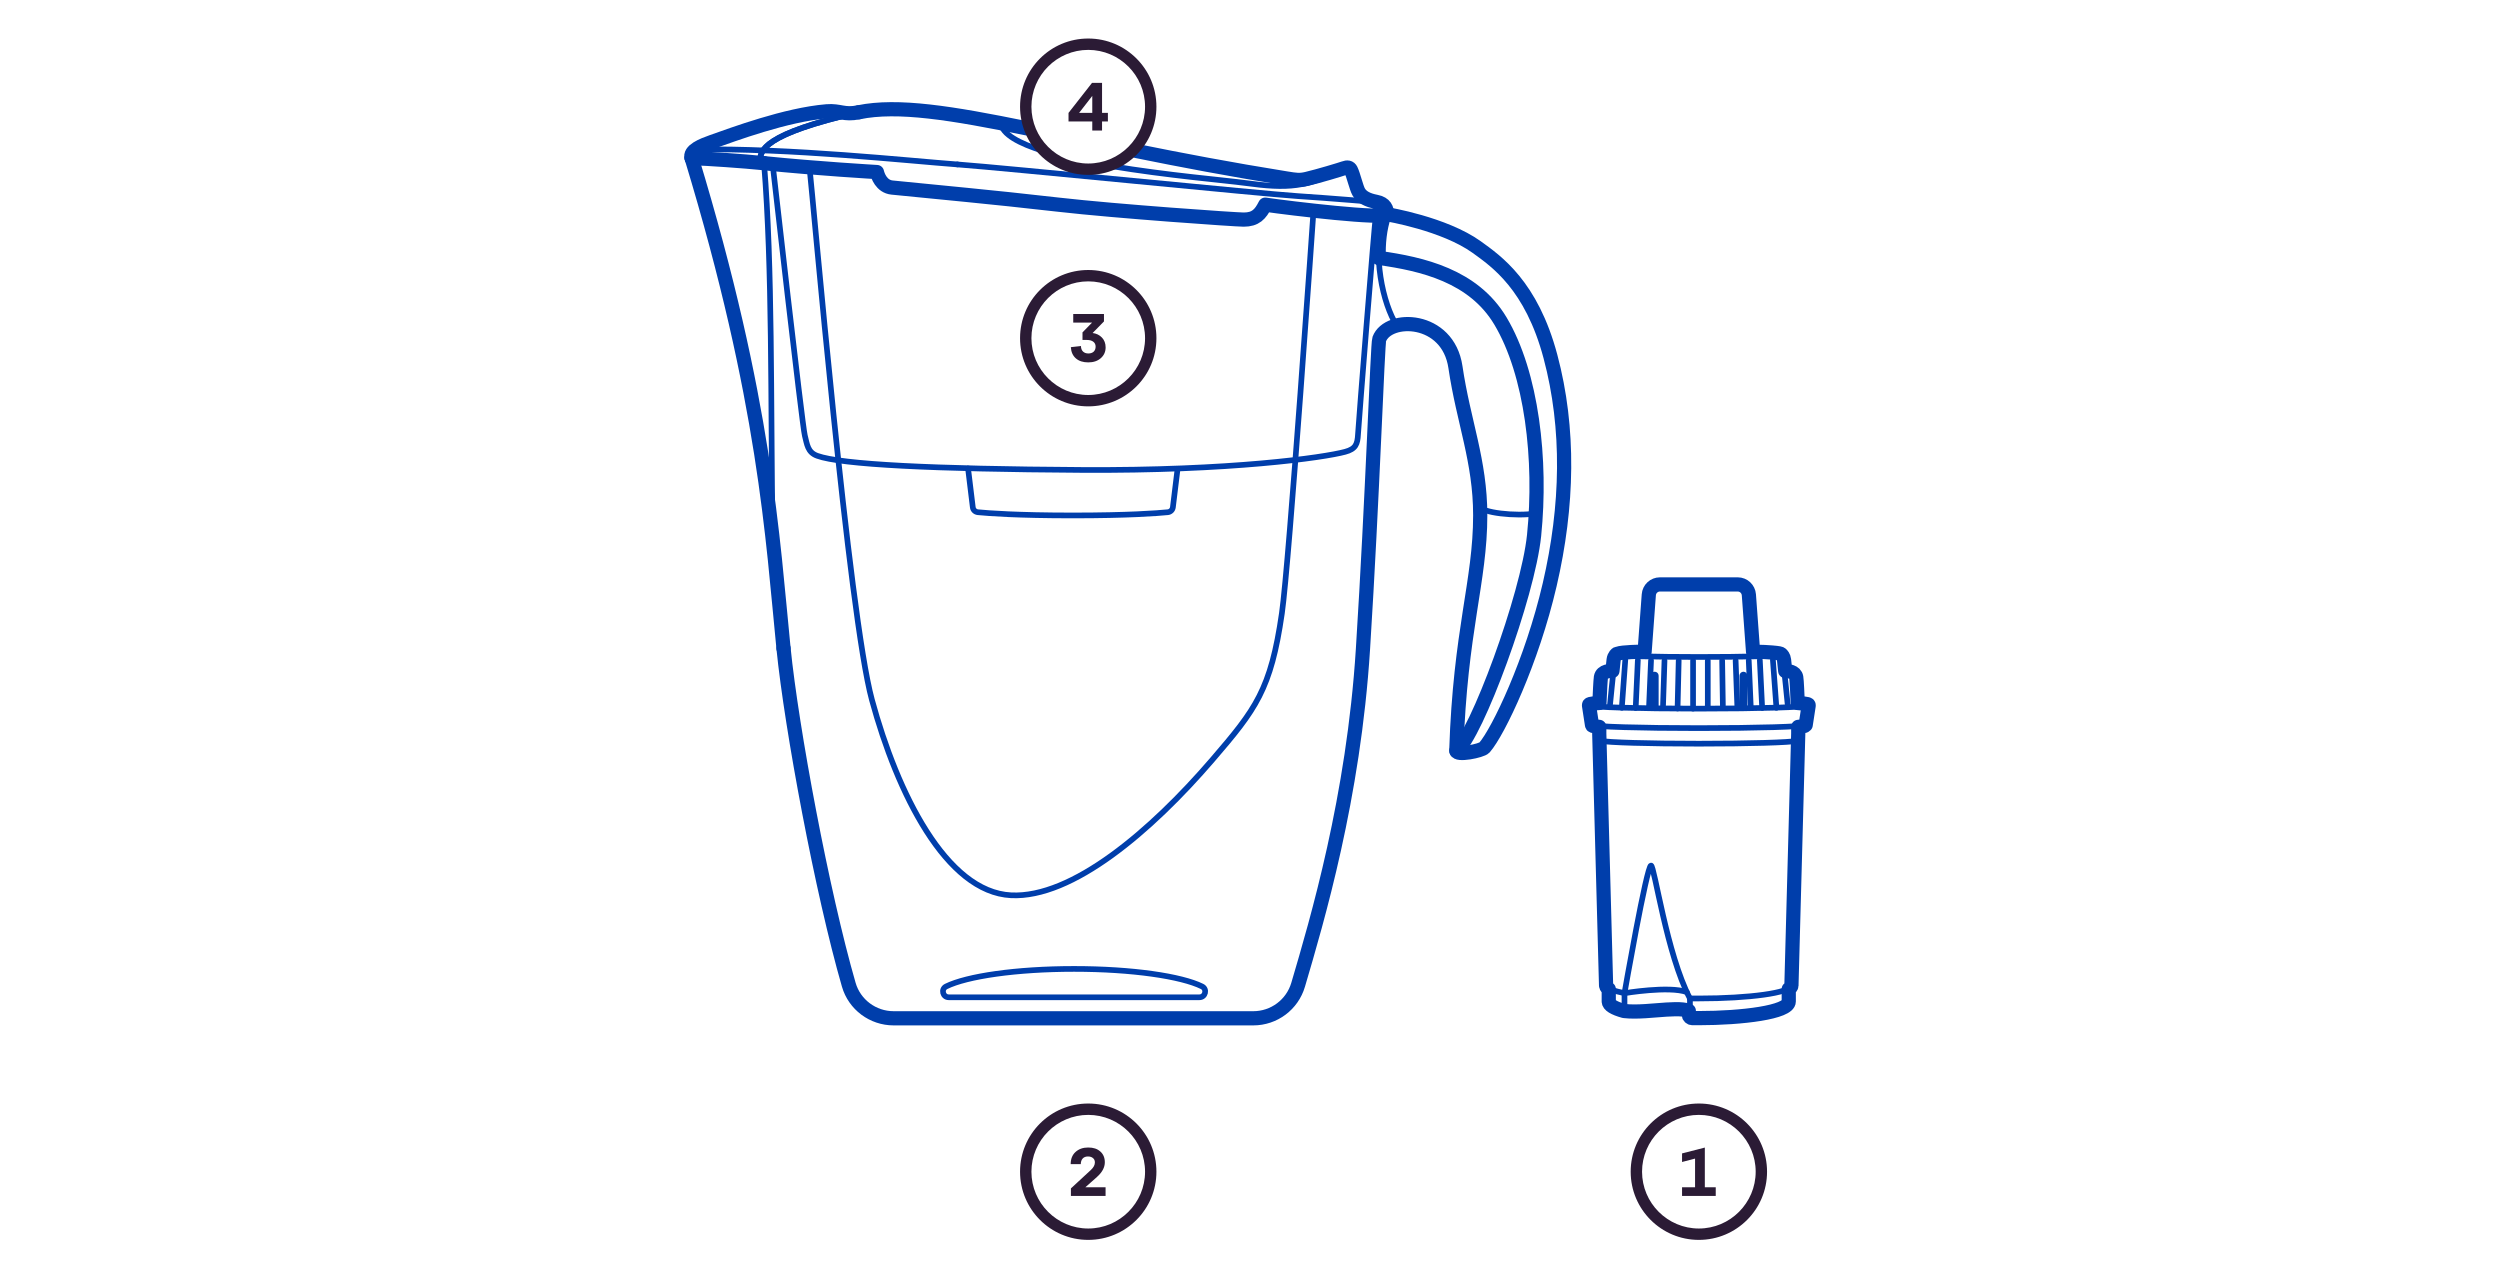 <?xml version="1.0" encoding="UTF-8"?><svg id="Layer_3" xmlns="http://www.w3.org/2000/svg" viewBox="0 0 440 225"><defs><style>.cls-1{fill:#2b1b35;stroke-width:0px;}.cls-2{stroke-width:2.5px;}.cls-2,.cls-3{fill:none;stroke:#003eab;stroke-linecap:round;stroke-linejoin:round;}</style></defs><line class="cls-3" x1="288.26" y1="116.19" x2="287.88" y2="124.61"/><line class="cls-3" x1="290.58" y1="116.24" x2="290.22" y2="124.64"/><line class="cls-3" x1="292.95" y1="116.27" x2="292.68" y2="124.61"/><line class="cls-3" x1="295.45" y1="116.27" x2="295.25" y2="124.7"/><line class="cls-3" x1="297.98" y1="116.27" x2="297.98" y2="124.71"/><line class="cls-3" x1="285.44" y1="124.57" x2="286.05" y2="116.14"/><line class="cls-3" x1="310.14" y1="124.61" x2="309.73" y2="116.19"/><line class="cls-3" x1="308.14" y1="124.61" x2="307.78" y2="116.23"/><line class="cls-3" x1="305.78" y1="124.64" x2="305.47" y2="116.27"/><line class="cls-3" x1="303.23" y1="124.64" x2="303.1" y2="116.27"/><line class="cls-3" x1="300.57" y1="124.61" x2="300.57" y2="116.27"/><line class="cls-3" x1="312.65" y1="124.57" x2="312.03" y2="116.14"/><path class="cls-3" d="m317.63,127.59c0,.31-8.34.56-18.63.56s-18.63-.25-18.63-.56"/><path class="cls-3" d="m316.35,123.89c1.16.07,1.81.16,1.81.25,0,.32-8.58.58-19.16.58s-19.16-.26-19.16-.58c0-.09.63-.17,1.76-.24"/><path class="cls-3" d="m308.4,114.88c2.64,0,4.94.25,4.94.36,0,.22-6.42.39-14.34.39s-14.34-.18-14.34-.39c0-.11,2.02-.36,4.94-.36"/><polyline class="cls-3" points="316.35 127.8 316.35 129.15 315.15 173.48"/><polyline class="cls-3" points="282.85 173.48 281.65 129.15 281.65 127.81"/><line class="cls-3" x1="279.84" y1="124.14" x2="280.37" y2="127.59"/><line class="cls-3" x1="318.16" y1="124.14" x2="317.63" y2="127.59"/><path class="cls-3" d="m289.61,114.88l.75-10.18c.07-.94.85-1.66,1.79-1.66h13.71c.94,0,1.72.72,1.79,1.66l.75,10.18"/><path class="cls-3" d="m291.02,124.64v-5.72c0-.11.09-.2.2-.2h0c.11,0,.2.09.2.2v5.72"/><path class="cls-3" d="m306.65,124.64v-5.72c0-.11.09-.2.2-.2h0c.11,0,.2.09.2.2v5.72"/><path class="cls-3" d="m284.66,115.23s-.41.26-.49.92c-.12.98-.85,8.32-.85,8.32"/><path class="cls-3" d="m313.34,115.23s.41.26.49.92c.12.98.85,8.32.85,8.32"/><path class="cls-3" d="m283.86,118.26s-1.74-.14-1.92.97c-.11.63-.28,5.15-.28,5.15"/><path class="cls-3" d="m314.06,118.27s1.74-.14,1.92.97c.11.63.28,5.15.28,5.15"/><path class="cls-3" d="m316.27,130.39c-1.19.28-8.47.5-17.27.5s-16.07-.22-17.27-.5"/><path class="cls-3" d="m285.91,177.81c-1.58-.43-2.58-.97-2.58-1.52"/><path class="cls-3" d="m285.91,174.8c-1.85-.37-3.05-.83-3.05-1.32"/><path class="cls-3" d="m315.15,173.48c0,1.24-7.23,2.25-16.15,2.25-.5,0-1.08,0-1.57,0"/><line class="cls-3" x1="283.32" y1="176.29" x2="283.32" y2="174.02"/><line class="cls-3" x1="314.68" y1="176.29" x2="314.68" y2="174.02"/><path class="cls-3" d="m297.43,175.73v2.86c0,.25.2.44.44.45.38,0,.77,0,1.13,0,8.66,0,15.68-1.24,15.68-2.76"/><path class="cls-3" d="m285.91,177.81v-3.01s3.92-22.47,4.67-22.47c.59,0,2.76,15.64,6.85,23.4"/><path class="cls-3" d="m285.91,174.8s7.84-1.32,10.97-.19"/><path class="cls-3" d="m285.91,177.81c3.85.42,9.33-.92,11.52,0"/><path class="cls-2" d="m317.8,127.6l.52-3.39s0-.05,0-.07c0-.18,0-.28-1.92-.41-.05-1.28-.17-4.02-.26-4.52-.18-1.04-1.48-1.12-1.94-1.11-.1-.95-.18-1.7-.21-1.97-.07-.59-.38-.89-.51-1-.06-.1-.34-.18-1.62-.29-.6-.05-1.81-.13-3.32-.14l-.74-10.02c-.08-1.02-.93-1.82-1.95-1.82h-13.71c-1.02,0-1.88.8-1.95,1.82l-.74,10.02c-.74,0-3.93.04-4.76.36-.04,0-.08,0-.12.02-.02.01-.48.31-.57,1.04-.03.27-.11,1.02-.21,1.96-.34-.01-1.84-.01-2.03,1.11-.08.5-.21,3.26-.26,4.53-1.83.12-1.83.22-1.83.4,0,.03,0,.05,0,.07l.52,3.39c0,.13.04.24,1.28.35v1.2l1.2,44.33s0,.05.02.07c.03.19.18.37.45.54v2.19c0,.62.91,1.19,2.7,1.68,0,0,.01,0,.02,0,0,0,0,0,0,0,.56.06,1.15.09,1.76.09,1.29,0,2.67-.11,4.01-.22,2.27-.18,4.41-.35,5.6.09v.67c0,.34.27.61.61.62.38,0,.77,0,1.13,0,7.68,0,15.85-1.03,15.85-2.93v-2.19c.29-.19.46-.38.47-.6,0,0,0,0,0,0l1.2-44.34v-1.2c1.24-.11,1.28-.22,1.28-.35Z"/><path class="cls-3" d="m123.67,34.36c11.2,38.82,12.4,61.38,14.24,79.75,1.41,14.07,6.8,43,11.48,59.19,1.01,3.51,4.24,5.92,7.9,5.92h63.3c3.65,0,6.86-2.4,7.89-5.9,3.32-11.27,9.76-32.91,11.41-59.07,1.69-26.71,2.57-53.75,2.87-54.56,1.56-4.19,12.1-4.01,13.41,4.93,1.41,9.59,4.36,16.5,4.36,26.06,0,11.67-3.53,20.25-4.21,41.43-.03.96,4.46.03,4.95-.53,2.47-2.84,8.35-15.17,11.49-28.7,3.21-13.81,3.51-27.45.13-40.13-3.34-12.56-9.55-16.78-12.96-19.25-5.75-4.14-15.82-5.79-15.82-5.79"/><path class="cls-2" d="m137.9,114.11c1.41,14.07,6.8,43,11.48,59.19,1.01,3.51,4.24,5.92,7.9,5.92h63.3c3.65,0,6.86-2.4,7.89-5.9,3.32-11.27,9.76-32.91,11.41-59.07,1.69-26.71,2.57-53.75,2.87-54.56,1.56-4.19,12.1-4.01,13.41,4.93,1.41,9.59,4.36,16.5,4.36,26.06,0,11.67-3.53,20.25-4.21,41.43-.03.96,4.46.03,4.95-.53,2.47-2.84,8.35-15.17,11.49-28.7,3.21-13.81,3.51-27.45.13-40.13-3.34-12.56-9.55-16.78-12.96-19.25-5.75-4.14-15.82-5.79-15.82-5.79"/><path class="cls-3" d="m142.47,29.45c.62,5.35,6.93,78.82,10.99,93.73,4.45,16.39,13.05,33.82,24.49,34.39,10.74.53,24.59-11.24,35.46-23.89,7.6-8.84,10.26-12.3,12.2-25.72,1.29-8.92,5.57-70.87,5.57-70.87"/><path class="cls-3" d="m181.05,22.66c-13.44-2.75-23-4.33-29.92-2.9-2.61.54-3.3-.36-5.62-.17-6.03.49-13.58,3.04-18.06,4.62"/><path class="cls-3" d="m134.47,28.72c9.18.94,19.87,1.56,19.87,1.56.13.58.76,2.54,2.67,2.73,8.54.87,16.83,1.59,29.26,3.01,10.3,1.18,31.24,2.63,32.62,2.63,2.09,0,2.94-.94,3.79-2.63,4.57.67,21.09,2.63,21.43,1.69,0-.92-.32-1.89-1.89-2.19-1.53-.29-2.57-.83-3.09-1.74-.42-.73-.94-3.03-1.37-3.88-.23-.46-.62-.51-1.22-.29-.6.22-4.52,1.4-6.57,1.88-1.25.29-1.85.19-3.54-.08-9.84-1.58-18.61-3.25-26.44-4.84"/><path class="cls-3" d="m183.66,26.58c-4.29-1.33-7.27-2.95-7.52-4.91"/><path class="cls-3" d="m237.04,29.49c-7.15,3.56-10.42,3.73-17.92,2.71-3.28-.45-13.74-1.33-23.53-2.97"/><path class="cls-3" d="m168.51,28.94c8.5.63,54.04,5.21,59.96,5.58,5.45.35,14.05,1.08,14.05,1.08"/><path class="cls-3" d="m135.98,94.72c-.37-25.29,0-47.2-1.51-66"/><path class="cls-3" d="m135.98,28.87s5.2,45.98,5.67,47.79c.4,1.53.47,2.94,2.18,3.56,4.23,1.54,20.32,2.33,46.52,2.49,26.2.17,42.65-2.18,46.39-3.19,1.88-.5,2.18-1.38,2.27-3.07.11-2.02,2.93-37.4,3.14-38.49"/><path class="cls-3" d="m211.1,175.52c1.05,0,1.41-1.43.47-1.9-3.65-1.81-12.36-3.09-22.53-3.09s-18.88,1.28-22.53,3.09c-.94.47-.59,1.9.47,1.9h44.13Z"/><path class="cls-3" d="m245.81,57.27c-2.37-3.68-4.46-12.55-2.2-19.35"/><path class="cls-2" d="m242.66,45.39c-.09-2.54.17-5.13.95-7.48"/><path class="cls-3" d="m242.77,45.39c7.67,1.07,16.56,3.14,21.3,11.09,5.55,9.29,7.28,24.54,5.93,37.76-1.09,10.63-10.2,35.28-13.68,37.89"/><path class="cls-2" d="m180.71,22.59c-13.26-2.71-22.71-4.24-29.57-2.83"/><path class="cls-2" d="m134.47,28.72c9.18.94,19.87,1.56,19.87,1.56.13.58.76,2.54,2.67,2.73,8.54.87,16.83,1.59,29.26,3.01,10.3,1.18,31.24,2.63,32.62,2.63,2.09,0,2.94-.94,3.79-2.63,4.57.67,21.09,2.63,21.43,1.69,0-.92-.32-1.89-1.89-2.19-1.53-.29-2.57-.83-3.09-1.74-.42-.73-.94-3.03-1.37-3.88-.23-.46-.62-.51-1.22-.29-.6.22-4.52,1.4-6.57,1.88-1.25.29-1.85.19-3.54-.08-9.84-1.58-18.61-3.25-26.44-4.84"/><path class="cls-2" d="m242.66,45.39c7.67,1.07,16.66,3.14,21.41,11.09,5.55,9.29,7.28,24.54,5.93,37.76-1.09,10.63-10.2,35.28-13.68,37.89"/><path class="cls-3" d="m270.3,90.36c-3.49.58-9.71-.15-9.78-1.23"/><path class="cls-3" d="m133.85,28.66c-.35-2.22.68-5.09,17.29-8.91"/><path class="cls-3" d="m207.25,82.54l-.82,6.73c-.06.47-.42.83-.89.88-1.83.18-6.95.57-16.72.57s-14.89-.39-16.72-.57c-.47-.05-.84-.41-.89-.88l-.83-6.82"/><path class="cls-3" d="m121.73,27.83c13.01,42.86,14.23,66.9,16.17,86.28"/><path class="cls-2" d="m121.73,27.83c13.01,42.86,14.23,66.9,16.17,86.28"/><path class="cls-3" d="m151.13,19.76c-2.61.54-3.3-.36-5.62-.17-7.16.59-16.48,4.07-20.22,5.39-1.66.59-4.03,1.51-3.56,2.85"/><path class="cls-3" d="m121.73,27.83c2.89.09,9.09.52,12.74.89"/><path class="cls-3" d="m122.45,26.31c16.46-.28,37.67,2.01,46.06,2.63"/><path class="cls-2" d="m151.13,19.76c-2.61.54-3.3-.36-5.62-.17-7.16.59-16.48,4.07-20.22,5.39-1.66.59-4.03,1.51-3.56,2.85"/><path class="cls-2" d="m121.73,27.83c2.89.09,9.09.52,12.74.89"/><path class="cls-3" d="m133.85,28.66c-.35-2.22.68-5.09,17.29-8.91"/><path class="cls-1" d="m191.53,8.78c5.51,0,10,4.49,10,10s-4.49,10-10,10-10-4.49-10-10,4.49-10,10-10m0-2c-6.63,0-12,5.37-12,12s5.37,12,12,12,12-5.37,12-12-5.37-12-12-12h0Z"/><path class="cls-1" d="m193.96,14.58v5.29h1.03v1.51h-1.03v1.6h-1.72v-1.6h-4.18v-1.51l4.14-5.29h1.75Zm-1.72,2.3l-2.32,2.99h2.32v-2.99Z"/><path class="cls-1" d="m191.53,49.52c5.51,0,10,4.49,10,10s-4.49,10-10,10-10-4.49-10-10,4.49-10,10-10m0-2c-6.63,0-12,5.37-12,12s5.37,12,12,12,12-5.37,12-12-5.37-12-12-12h0Z"/><path class="cls-1" d="m194.29,56.58l-1.99,2.03c.66.08,1.21.35,1.64.8.43.45.65,1.03.65,1.73,0,.77-.28,1.4-.85,1.9-.57.5-1.3.74-2.21.74s-1.63-.23-2.17-.7-.84-1.12-.89-1.98l1.78-.2c0,.42.13.75.36.97.23.22.54.34.94.34s.71-.11.94-.32c.22-.22.34-.51.34-.88s-.13-.65-.4-.86c-.26-.21-.64-.32-1.14-.32h-.77v-1.33l1.68-1.72h-3.31v-1.52h5.41v1.32Z"/><path class="cls-1" d="m191.53,196.22c5.51,0,10,4.49,10,10s-4.49,10-10,10-10-4.49-10-10,4.49-10,10-10m0-2c-6.63,0-12,5.37-12,12s5.37,12,12,12,12-5.37,12-12-5.37-12-12-12h0Z"/><path class="cls-1" d="m193.1,207.12l-2.08,1.84h3.56v1.52h-6.1v-1.32l3.52-3.25c.46-.43.7-.87.7-1.32,0-.33-.11-.59-.34-.77-.22-.19-.52-.28-.88-.28-.39,0-.7.12-.92.35-.22.24-.34.57-.34,1h-1.78c0-.9.28-1.62.85-2.14.57-.52,1.31-.79,2.23-.79s1.6.23,2.13.7c.53.46.8,1.1.8,1.9,0,.9-.46,1.76-1.37,2.57Z"/><path class="cls-1" d="m299,196.22c5.51,0,10,4.49,10,10s-4.49,10-10,10-10-4.49-10-10,4.49-10,10-10m0-2c-6.63,0-12,5.37-12,12s5.37,12,12,12,12-5.37,12-12-5.37-12-12-12h0Z"/><path class="cls-1" d="m300.05,201.96v7h1.92v1.52h-5.93v-1.52h2.29v-5.05l-2.29.6v-1.51l4.01-1.03Z"/></svg>